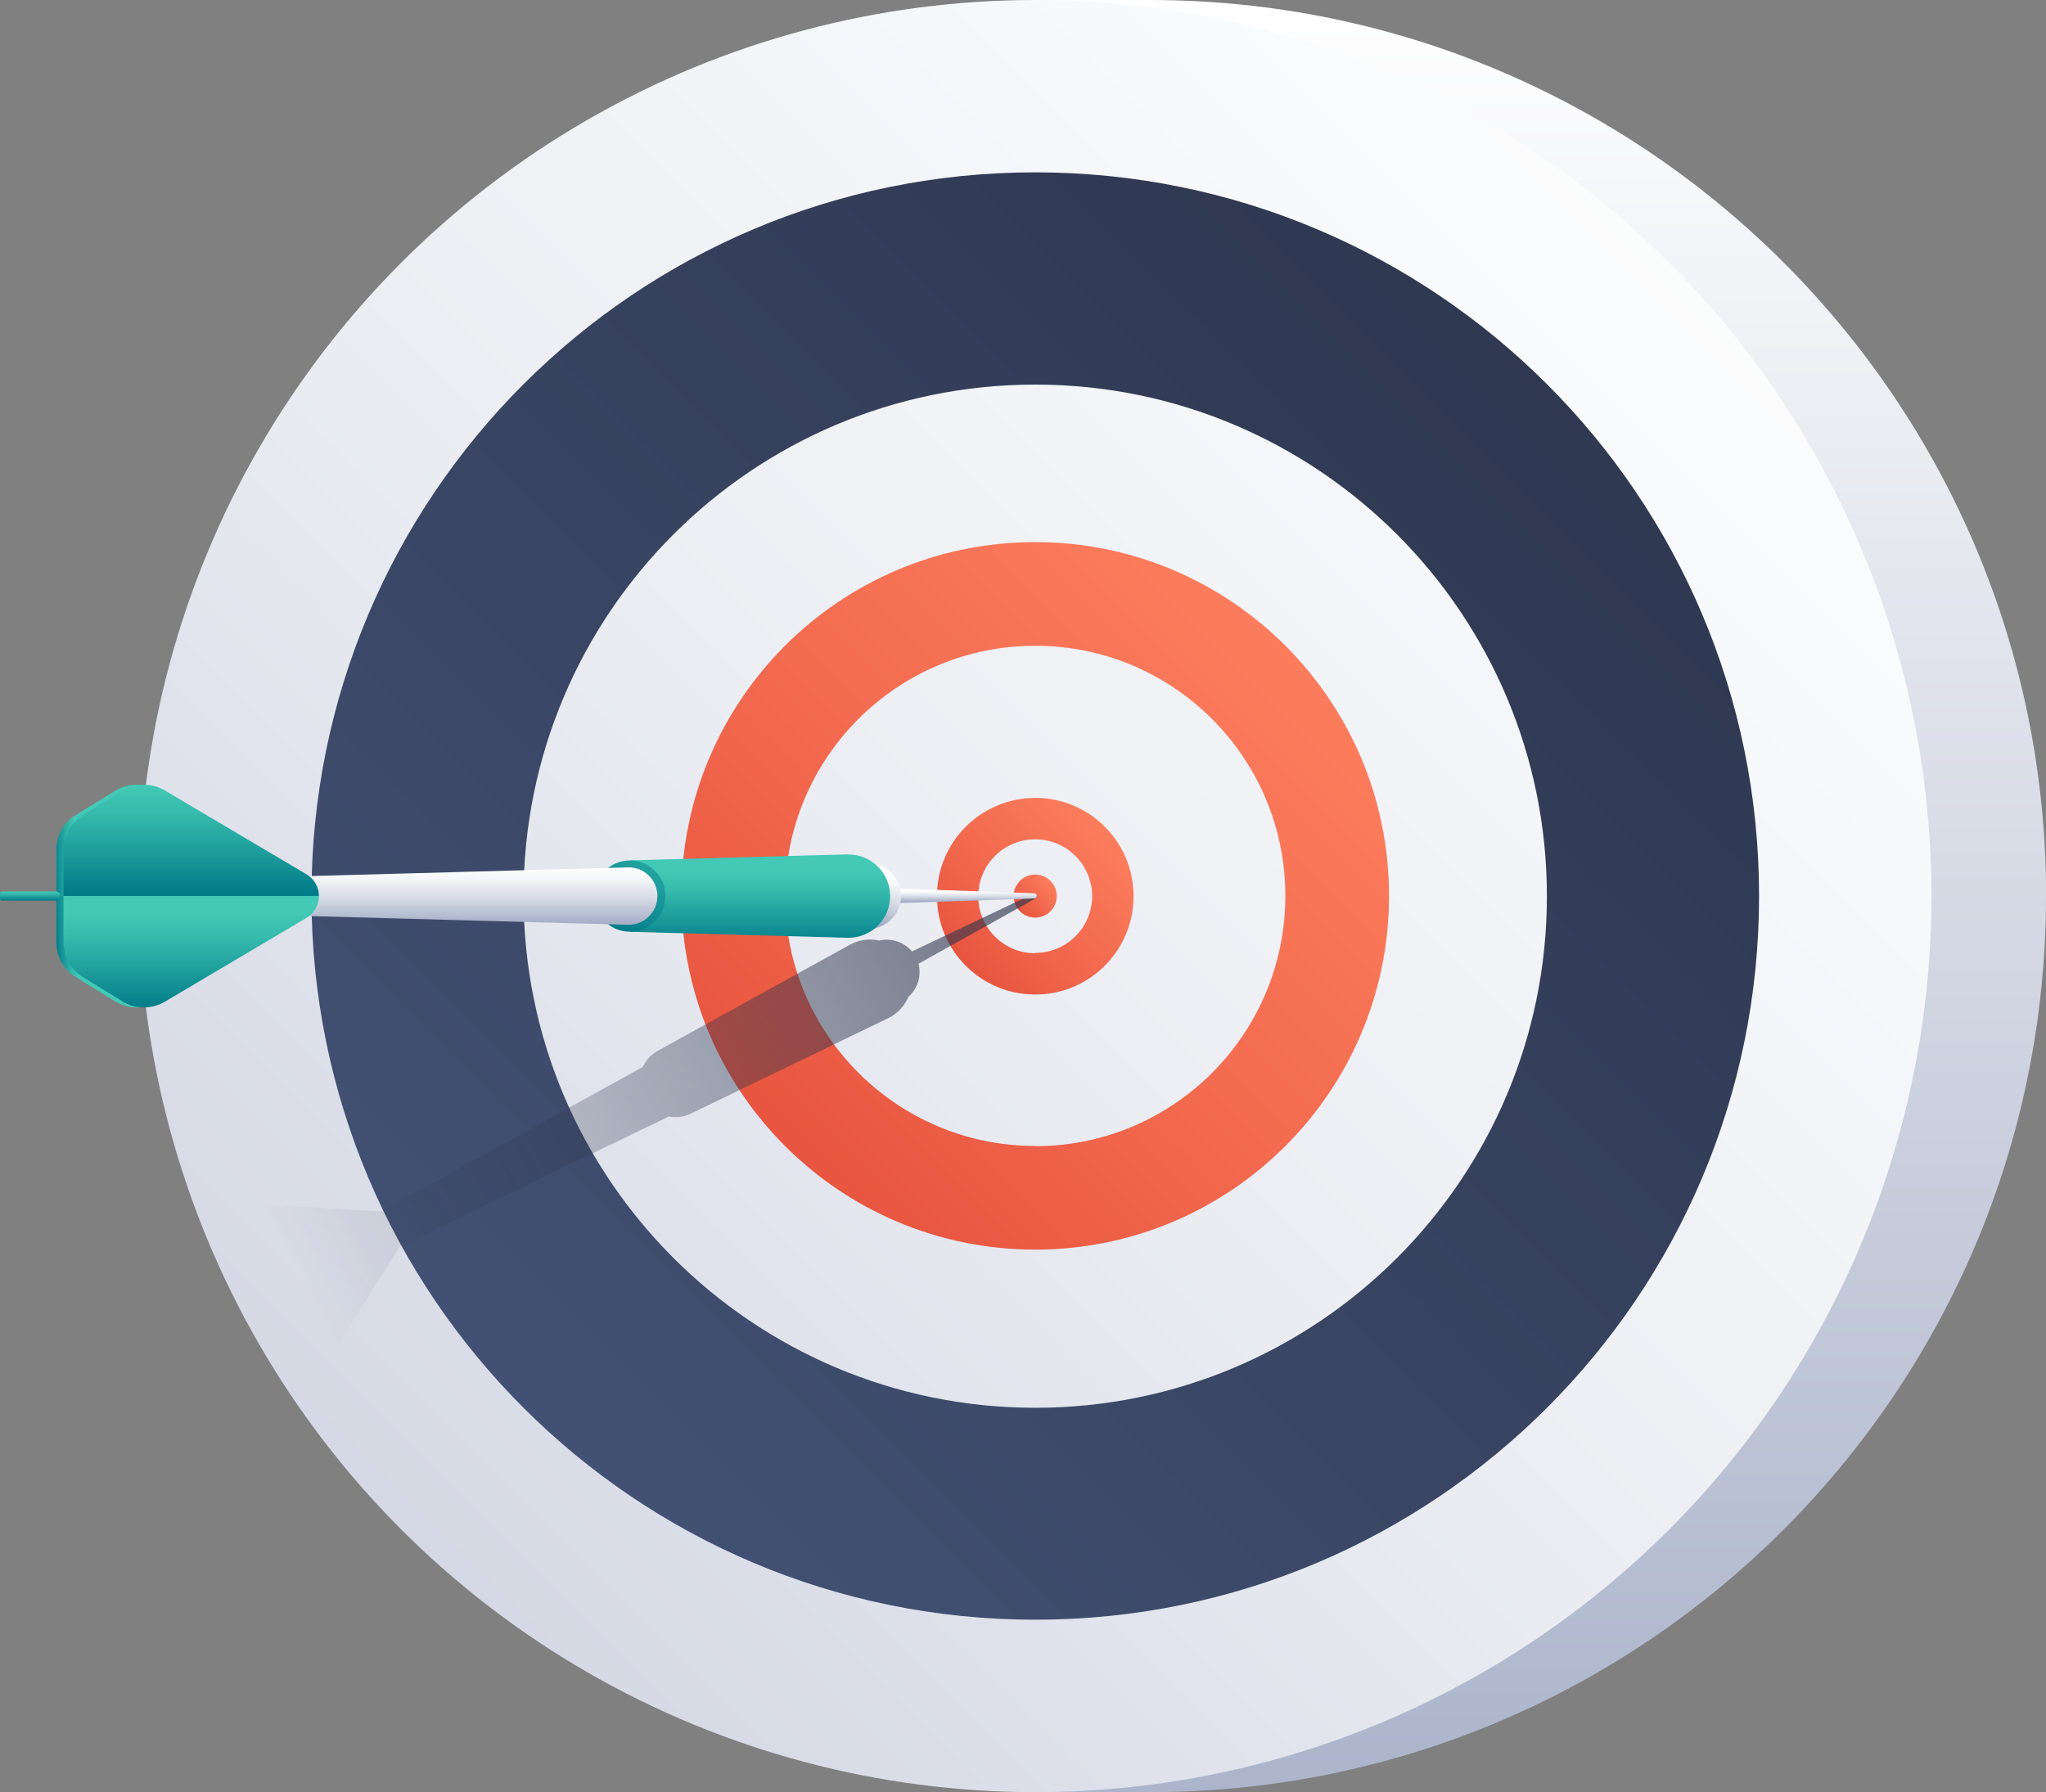 <?xml version="1.0" encoding="UTF-8"?> <svg xmlns="http://www.w3.org/2000/svg" xmlns:xlink="http://www.w3.org/1999/xlink" id="Calque_2" viewBox="0 0 191.81 168.03"><rect x="0" y="0" width="191.81" height="168.03" fill="#808080" stroke="none"/><defs><style>.cls-1{fill:url(#Dégradé_sans_nom_2);}.cls-2{fill:url(#Dégradé_sans_nom_12-2);}.cls-3{fill:url(#Dégradé_sans_nom_12);}.cls-4{fill:url(#Dégradé_sans_nom_6-2);}.cls-5{fill:url(#Dégradé_sans_nom_17-4);}.cls-6{fill:url(#Dégradé_sans_nom_17-2);}.cls-7{fill:url(#Dégradé_sans_nom_6-3);}.cls-8{fill:url(#Dégradé_sans_nom_12-3);}.cls-9{fill:url(#Dégradé_sans_nom_17);}.cls-10{fill:url(#Dégradé_sans_nom_17-6);}.cls-11{fill:url(#Dégradé_sans_nom);}.cls-12{fill:url(#Dégradé_sans_nom_17-5);}.cls-13{fill:url(#Dégradé_sans_nom_17-3);}.cls-14{fill:url(#Dégradé_sans_nom_7);}.cls-15{fill:url(#Dégradé_sans_nom_3);}.cls-16{fill:url(#Dégradé_sans_nom_6);}.cls-17{fill:url(#Dégradé_sans_nom_17-7);}</style><linearGradient id="Dégradé_sans_nom" x1="110.01" y1="372.95" x2="110.01" y2="195.24" gradientTransform="translate(0 372.95) scale(1 -1)" gradientUnits="userSpaceOnUse"><stop offset="0" stop-color="#fff"></stop><stop offset="1" stop-color="#a7b0c8"></stop></linearGradient><linearGradient id="Dégradé_sans_nom_2" x1="194.68" y1="386.57" x2="-43.08" y2="148.8" gradientTransform="translate(0 372.95) scale(1 -1)" gradientUnits="userSpaceOnUse"><stop offset="0" stop-color="#fff"></stop><stop offset=".19" stop-color="#fafbfc"></stop><stop offset=".42" stop-color="#eceef3"></stop><stop offset=".67" stop-color="#d4d8e4"></stop><stop offset=".92" stop-color="#b2bacf"></stop><stop offset="1" stop-color="#a7b0c8"></stop></linearGradient><linearGradient id="Dégradé_sans_nom_3" x1="175.91" y1="367.78" x2="-16.13" y2="175.76" gradientTransform="translate(0 372.95) scale(1 -1)" gradientUnits="userSpaceOnUse"><stop offset="0" stop-color="#2d344c"></stop><stop offset=".22" stop-color="#313a54"></stop><stop offset=".55" stop-color="#3d4a6a"></stop><stop offset=".96" stop-color="#50658d"></stop><stop offset="1" stop-color="#526891"></stop></linearGradient><linearGradient id="Dégradé_sans_nom_6" x1="135.58" y1="327.48" x2="41.73" y2="233.63" gradientTransform="translate(0 372.95) scale(1 -1)" gradientUnits="userSpaceOnUse"><stop offset="0" stop-color="#ff8260"></stop><stop offset=".19" stop-color="#fb7b5b"></stop><stop offset=".47" stop-color="#f1674d"></stop><stop offset=".8" stop-color="#e14736"></stop><stop offset="1" stop-color="#d63126"></stop></linearGradient><linearGradient id="Dégradé_sans_nom_6-2" x1="107.78" y1="299.63" x2="81.68" y2="273.54" xlink:href="#Dégradé_sans_nom_6"></linearGradient><linearGradient id="Dégradé_sans_nom_6-3" x1="99.4" y1="291.28" x2="93.69" y2="285.57" xlink:href="#Dégradé_sans_nom_6"></linearGradient><linearGradient id="Dégradé_sans_nom_7" x1="156.32" y1="319.46" x2="10.61" y2="244.28" gradientTransform="translate(0 372.95) scale(1 -1)" gradientUnits="userSpaceOnUse"><stop offset="0" stop-color="#2d344c"></stop><stop offset=".18" stop-color="#2d344c" stop-opacity=".9"></stop><stop offset=".45" stop-color="#2d344c" stop-opacity=".61"></stop><stop offset=".79" stop-color="#2d344c" stop-opacity=".14"></stop><stop offset=".88" stop-color="#2d344c" stop-opacity="0"></stop></linearGradient><linearGradient id="Dégradé_sans_nom_12" x1="90.62" y1="289.42" x2="90.62" y2="288.46" gradientTransform="translate(0 372.95) scale(1 -1)" gradientUnits="userSpaceOnUse"><stop offset="0" stop-color="#fff"></stop><stop offset=".19" stop-color="#f5f6f9"></stop><stop offset=".53" stop-color="#d9dde7"></stop><stop offset=".96" stop-color="#acb5cb"></stop><stop offset="1" stop-color="#a7b0c8"></stop></linearGradient><linearGradient id="Dégradé_sans_nom_12-2" x1="82" y1="291.32" x2="80.85" y2="286.86" xlink:href="#Dégradé_sans_nom_12"></linearGradient><linearGradient id="Dégradé_sans_nom_17" x1="71.26" y1="292.59" x2="71.26" y2="284.11" gradientTransform="translate(0 372.95) scale(1 -1)" gradientUnits="userSpaceOnUse"><stop offset=".15" stop-color="#43c9b5"></stop><stop offset=".37" stop-color="#36baac"></stop><stop offset=".78" stop-color="#149195"></stop><stop offset="1" stop-color="#007a88"></stop></linearGradient><linearGradient id="Dégradé_sans_nom_17-2" x1="66.32" y1="300.14" x2="57.14" y2="285.97" xlink:href="#Dégradé_sans_nom_17"></linearGradient><linearGradient id="Dégradé_sans_nom_12-3" x1="45.25" y1="291.54" x2="45.25" y2="286.49" xlink:href="#Dégradé_sans_nom_12"></linearGradient><linearGradient id="Dégradé_sans_nom_17-3" x1="7.47" y1="293.77" x2="4.9" y2="293.7" xlink:href="#Dégradé_sans_nom_17"></linearGradient><linearGradient id="Dégradé_sans_nom_17-4" x1="7.77" y1="283.66" x2="5.2" y2="283.59" xlink:href="#Dégradé_sans_nom_17"></linearGradient><linearGradient id="Dégradé_sans_nom_17-5" x1="17.92" y1="301.17" x2="17.92" y2="289.03" xlink:href="#Dégradé_sans_nom_17"></linearGradient><linearGradient id="Dégradé_sans_nom_17-6" x1="17.92" y1="289.03" x2="17.92" y2="278.27" xlink:href="#Dégradé_sans_nom_17"></linearGradient><linearGradient id="Dégradé_sans_nom_17-7" x1="2.83" y1="289.51" x2="2.83" y2="288.51" xlink:href="#Dégradé_sans_nom_17"></linearGradient></defs><g id="Calque_1-2"><path class="cls-11" d="M191.81,84.02c0,46.4-37.62,84.02-84.02,84.02h-10.75S28.2,121,28.2,84.02,97.05,0,97.05,0h10.75c46.4,0,84.02,37.62,84.02,84.02Z"></path><circle class="cls-1" cx="97.05" cy="84.02" r="84.02"></circle><path class="cls-15" d="M97.05,16.16c-37.48,0-67.85,30.38-67.85,67.86,0,37.48,30.38,67.85,67.86,67.85,37.47,0,67.85-30.38,67.85-67.86S134.53,16.16,97.05,16.16h0Zm0,115.84c-26.49,0-47.97-21.48-47.97-47.97,0-26.49,21.48-47.97,47.97-47.97s47.97,21.48,47.97,47.97h0c0,26.49-21.48,47.97-47.97,47.97Z"></path><path class="cls-16" d="M97.05,50.83c-18.32,0-33.17,14.85-33.17,33.17s14.85,33.17,33.17,33.17,33.17-14.85,33.17-33.17h0c0-18.32-14.85-33.17-33.17-33.17Zm0,56.62c-12.95,0-23.45-10.5-23.45-23.45s10.5-23.45,23.45-23.45,23.45,10.5,23.45,23.45h0c0,12.95-10.48,23.46-23.43,23.47h-.02v-.02Z"></path><path class="cls-4" d="M97.05,74.82c-5.09,0-9.22,4.13-9.21,9.22,0,5.09,4.13,9.22,9.22,9.21,5.09,0,9.21-4.13,9.21-9.22s-4.13-9.22-9.22-9.22h0Zm0,14.56c-2.95,0-5.34-2.39-5.34-5.34s2.39-5.34,5.34-5.34c2.95,0,5.34,2.39,5.34,5.34-.02,2.94-2.4,5.31-5.34,5.31v.03Z"></path><circle class="cls-7" cx="97.05" cy="84.02" r="2.02"></circle><path class="cls-14" d="M96.85,83.82l-11.36,5.39c-.75-.89-1.94-1.29-3.08-1.02-.93-.21-1.9-.07-2.73,.39l-17.93,9.9h0c-.65,.34-1.18,.89-1.49,1.56l-24.55,13.57c-.1-.02-.2-.03-.3-.04l-15.39-.89c-1.63,.05-3.14,.84-4.12,2.14l-2.24,3.73c-.69,1.14-.73,2.55-.12,3.73l1.8,3.49h-.06l-4.43,2.3c-.12,.06-.16,.2-.1,.32l.17,.33c.06,.12,.21,.16,.33,.1l4.43-2.29,.05-.04,1.81,3.49c.62,1.18,1.8,1.96,3.12,2.06l4.34,.32c1.63-.04,3.15-.82,4.13-2.12l8.16-13.08c.05-.08,.1-.17,.14-.26l25.27-12.21c.73,.14,1.48,.03,2.14-.31h0l18.42-8.91c.86-.41,1.53-1.13,1.9-2,.88-.77,1.24-1.97,.95-3.11l10.96-6.11c.12-.06,.17-.21,.1-.32-.06-.12-.21-.17-.32-.1Z"></path><path class="cls-3" d="M96.96,84.24l-12.92,.45v-1.38l12.92,.45c.13,0,.24,.11,.24,.24s-.11,.24-.24,.24Z"></path><circle class="cls-2" cx="81.38" cy="84.02" r="3.09"></circle><path class="cls-9" d="M79.52,80.11l-20.45,.56v6.7l20.47,.56c2.16,0,3.91-1.74,3.91-3.9,0-2.16-1.74-3.91-3.9-3.91h-.03Z"></path><circle class="cls-6" cx="59.05" cy="84.02" r="3.34"></circle><path class="cls-8" d="M58.87,86.71l-30.01-.82v-3.74l30.01-.82c1.49-.04,2.72,1.13,2.76,2.62,0,.02,0,.05,0,.07h0c0,1.49-1.2,2.69-2.69,2.69-.02,0-.05,0-.07,0Z"></path><path class="cls-13" d="M29.23,84.02c0-.84-.44-1.62-1.17-2.04l-13.28-7.86c-1.23-.73-2.75-.72-3.97,.02l-3.71,2.28c-1.13,.69-1.83,1.93-1.82,3.26v4.35H29.23Z"></path><path class="cls-5" d="M29.23,84.02c0,.84-.44,1.62-1.17,2.04l-13.28,7.86c-1.23,.73-2.75,.72-3.97-.02l-3.71-2.28c-1.13-.69-1.83-1.93-1.82-3.26v-3.98c0-.2,.17-.37,.37-.37H29.23Z"></path><path class="cls-12" d="M29.9,84.02c0-.84-.44-1.61-1.16-2.04l-13.28-7.86c-1.23-.73-2.76-.72-3.97,.02l-3.71,2.28c-1.13,.7-1.82,1.93-1.82,3.26v4.35H29.9Z"></path><path class="cls-10" d="M29.9,84.02c0,.84-.44,1.61-1.16,2.04l-13.28,7.86c-1.23,.73-2.76,.72-3.97-.02l-3.71-2.28c-1.13-.7-1.82-1.93-1.82-3.26v-4.35H29.9Z"></path><path class="cls-17" d="M.24,83.59H5.23c.24,0,.43,.19,.43,.43h0c0,.24-.19,.43-.43,.43H.24c-.13,0-.24-.11-.24-.24v-.39c0-.13,.11-.24,.24-.24H.24Z"></path></g></svg> 